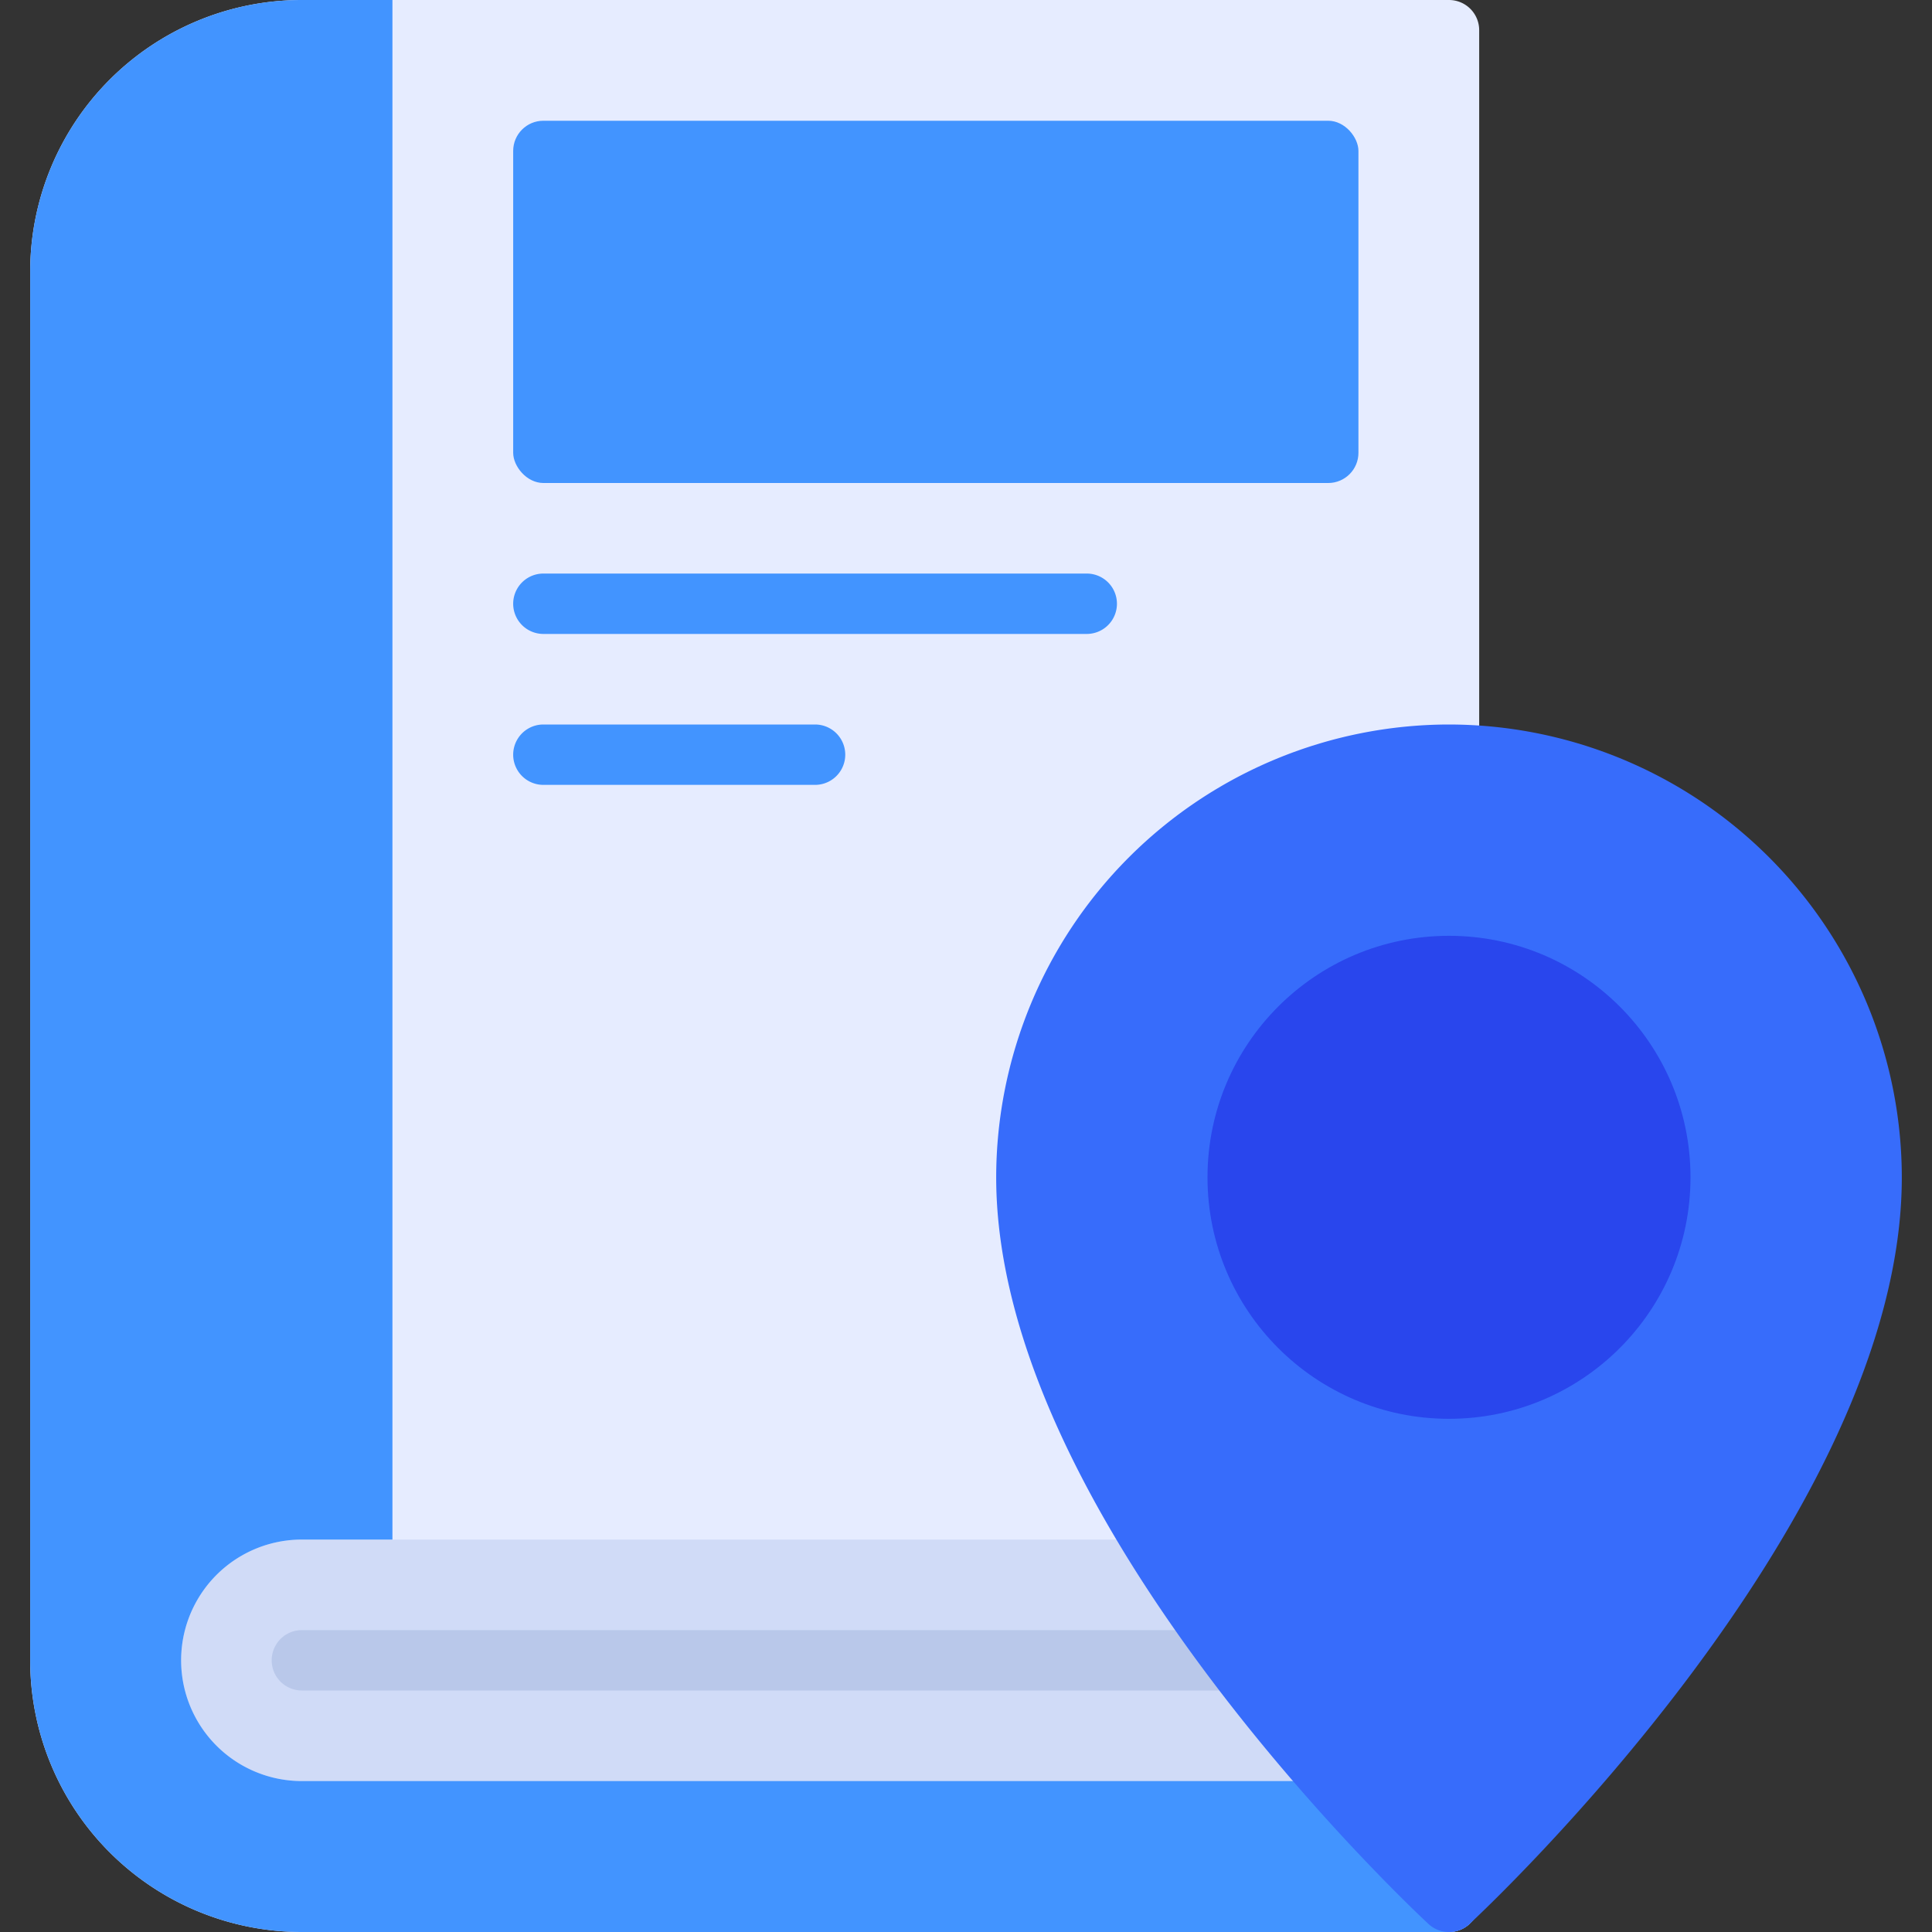 <svg height="512" viewBox="0 0 64 64" width="512" xmlns="http://www.w3.org/2000/svg"><rect x="0" y="0" width="64" height="64" fill="#333333" stroke="none"/><g id="Pin_Book-2" data-name="Pin Book"><path d="m5 50h41v10h-41z" fill="#d0dbf7" transform="matrix(-1 0 0 -1 51 110)"/><path d="m10 51h38a1 1 0 0 0 1-1v-49a1 1 0 0 0 -1-1h-38a9 9 0 0 0 -9 9v46a9 9 0 0 0 9 9h38a1 1 0 0 0 1-1v-3a1 1 0 0 0 -1-1h-38a4 4 0 0 1 0-8z" fill="#e6ecff"/><path d="m46 54h-36a1 1 0 0 0 0 2h36z" fill="#b9c8ea"/><g fill="#4294ff"><path d="m48 59h-38a4 4 0 0 1 0-8h3v-51h-3a9 9 0 0 0 -9 9v46a9 9 0 0 0 9 9h38a1 1 0 0 0 1-1v-3a1 1 0 0 0 -1-1z"/><rect height="12" rx="1" width="28" x="17" y="4"/><path d="m36 19h-18a1 1 0 0 0 0 2h18a1 1 0 0 0 0-2z"/><path d="m27 24h-9a1 1 0 0 0 0 2h9a1 1 0 0 0 0-2z"/></g><path d="m48 24a15.017 15.017 0 0 0 -15 15c0 11.306 13.735 24.19 14.319 24.733a1 1 0 0 0 1.362 0c.584-.543 14.319-13.427 14.319-24.733a15.017 15.017 0 0 0 -15-15z" fill="#376cfb"/><circle cx="48" cy="39" fill="#2946ed" r="8"/></g></svg>